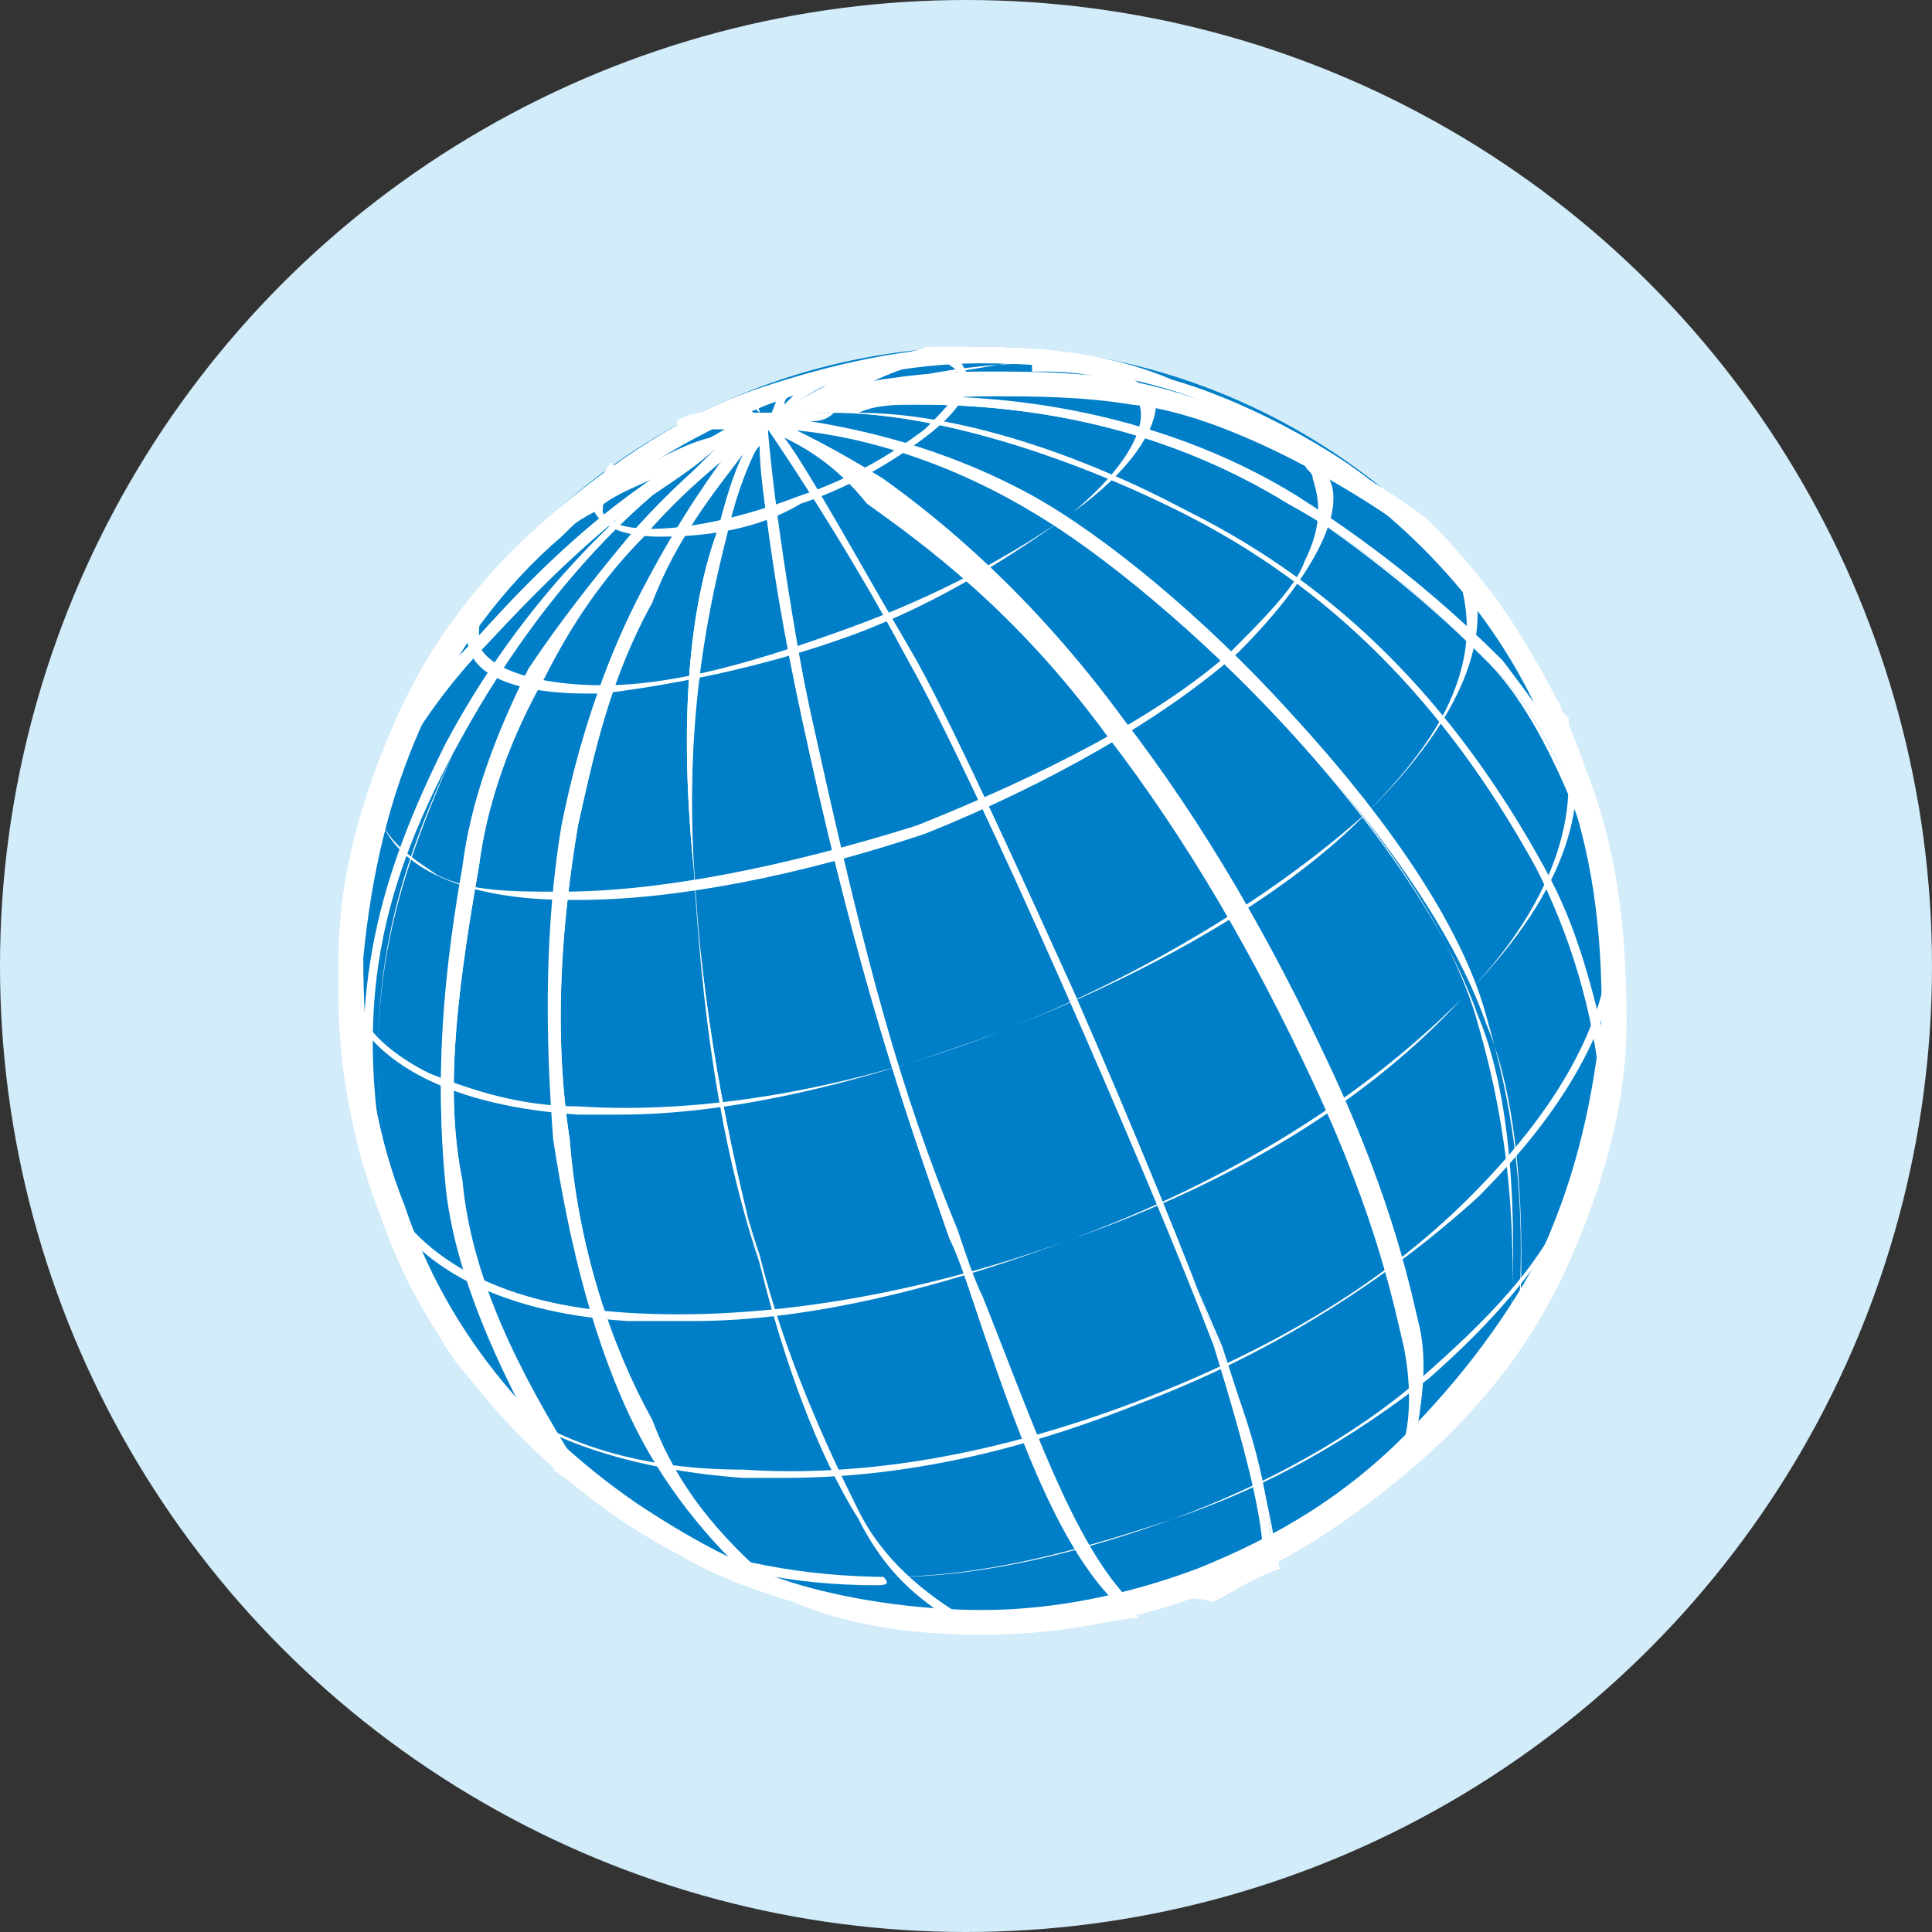 <?xml version="1.0" encoding="utf-8"?>
<!-- Generator: Adobe Illustrator 19.0.0, SVG Export Plug-In . SVG Version: 6.00 Build 0)  -->
<svg version="1.1" id="レイヤー_1" xmlns="http://www.w3.org/2000/svg" xmlns:xlink="http://www.w3.org/1999/xlink" x="0px"
	 y="0px" viewBox="0 0 23.4 23.4" enable-background="new 0 0 23.4 23.4" xml:space="preserve">
<rect x="0" y="0" width="23.4" height="23.4" fill="#333333" stroke="none"/>
<circle fill="#D2ECFA" cx="11.7" cy="11.7" r="11.7"/>
<g>
	<g>
		<circle fill="#007FC8" cx="11.9" cy="11.9" r="7.7"/>
		<path fill="#FFFFFF" d="M11.9,19.8c-0.8,0-1.6-0.1-2.3-0.4c-0.7-0.2-1.5-0.6-2.1-1c-1.3-0.9-2.4-2.2-2.9-3.7c-0.4-1-0.5-2-0.5-3.1
			c0-1,0.3-2,0.7-2.9c0.4-0.9,1-1.7,1.8-2.4c0.8-0.7,1.7-1.3,2.6-1.6c0.9-0.3,1.8-0.5,2.7-0.5c0.8,0,1.6,0.1,2.3,0.4
			c0.7,0.2,1.5,0.6,2.1,1c1.3,0.9,2.4,2.2,2.9,3.7c0.4,1,0.5,2,0.5,3.1c0,1-0.3,2-0.7,2.9c-0.4,0.9-1,1.7-1.8,2.4
			c-0.8,0.7-1.7,1.3-2.6,1.6C13.8,19.6,12.9,19.8,11.9,19.8z M11.9,4.4c-0.9,0-1.8,0.2-2.6,0.5c-1,0.4-1.8,0.9-2.5,1.6
			C6.1,7.1,5.5,7.9,5.1,8.8c-0.4,0.9-0.6,1.8-0.7,2.8c0,1,0.1,2,0.5,3c0.5,1.5,1.5,2.7,2.8,3.6c0.6,0.4,1.3,0.8,2,1
			c0.7,0.2,1.5,0.3,2.2,0.3c0.9,0,1.8-0.2,2.6-0.5c1-0.4,1.8-0.9,2.5-1.6c0.7-0.7,1.3-1.5,1.7-2.3c0.4-0.9,0.6-1.8,0.7-2.8
			c0-1-0.1-2-0.5-3c-0.5-1.5-1.5-2.7-2.8-3.6c-0.6-0.4-1.3-0.8-2-1C13.4,4.5,12.7,4.4,11.9,4.4z"/>
	</g>
	<g>
		<path fill="#FFFFFF" d="M8,6.5c-0.4,0-0.7-0.1-0.8-0.3c-0.1-0.2,0-0.3,0.2-0.6l0.1,0.1C7.4,5.9,7.3,6,7.3,6.2
			C7.4,6.5,8.4,6.5,9.7,6c0.6-0.2,1.1-0.5,1.5-0.8c0.3-0.3,0.5-0.5,0.4-0.7c-0.1-0.1-0.3-0.2-0.4-0.2l0-0.1c0.3,0,0.4,0.1,0.5,0.3
			c0.1,0.2-0.1,0.5-0.5,0.8c-0.4,0.3-0.9,0.6-1.5,0.8C9.2,6.4,8.6,6.5,8,6.5C8.1,6.5,8,6.5,8,6.5z"/>
		<path fill="#FFFFFF" d="M7.1,8.4c-0.8,0-1.3-0.2-1.4-0.5c-0.1-0.2,0-0.4,0.1-0.6l0,0C6,6.9,6.2,6.7,6.4,6.5l0.1,0.1
			C6.3,6.7,6.1,7,5.9,7.2C5.8,7.4,5.8,7.6,5.8,7.8c0.1,0.3,0.7,0.5,1.5,0.5c0.9,0,1.9-0.3,3-0.7c1.1-0.4,2-0.9,2.7-1.4
			c0.6-0.5,0.9-1,0.8-1.3c-0.1-0.1-0.2-0.3-0.4-0.3c-0.3-0.1-0.6-0.1-0.9-0.1l0-0.1c0.3,0,0.6,0.1,1,0.1l0,0
			c0.3,0.1,0.4,0.2,0.5,0.4C14,5.2,13.7,5.7,13,6.2c-0.7,0.5-1.6,1.1-2.7,1.5c-1.1,0.4-2.2,0.6-3,0.7C7.2,8.4,7.2,8.4,7.1,8.4z"/>
		<path fill="#FFFFFF" d="M7,10.9c0,0-0.1,0-0.1,0c-1.3,0-2.1-0.4-2.3-1c0-0.1-0.1-0.2-0.1-0.3l0,0l0,0c0.1-0.4,0.3-0.9,0.6-1.3
			l0.1,0.1C5,8.8,4.8,9.2,4.6,9.6c0,0.1,0,0.2,0,0.3c0.1,0.3,0.4,0.5,0.7,0.7c0.4,0.2,0.9,0.2,1.5,0.2c1.2,0,2.7-0.3,4.3-0.8
			c1.5-0.6,2.9-1.3,3.8-2.1c0.4-0.4,0.8-0.8,0.9-1.1c0.2-0.4,0.2-0.7,0.1-1c0-0.1-0.1-0.1-0.1-0.2c-0.4-0.2-0.8-0.4-1.2-0.6l0-0.1
			c0.4,0.2,0.9,0.4,1.3,0.6l0,0l0,0c0.1,0.1,0.1,0.2,0.2,0.3C16.3,6.2,15.9,7,15,7.9c-0.9,0.8-2.3,1.6-3.8,2.2
			C9.7,10.6,8.2,10.9,7,10.9z"/>
		<path fill="#FFFFFF" d="M7.5,13.5c-0.2,0-0.3,0-0.5,0c-1.5-0.1-2.5-0.6-2.8-1.4c0,0,0-0.1,0-0.1c0,0,0,0,0,0l0,0l0,0
			c0-0.4,0-0.7,0.1-1l0.1,0c0,0.3-0.1,0.6-0.1,1c0,0,0,0,0,0c0,0,0,0.1,0,0.1c0.1,0.4,0.5,0.7,0.9,0.9c0.5,0.2,1.1,0.4,1.8,0.4
			c1.5,0.1,3.3-0.2,5.1-0.9c1.8-0.7,3.4-1.6,4.4-2.6c0.5-0.5,0.9-1,1.1-1.5c0.2-0.5,0.2-0.9,0.1-1.3c0,0,0-0.1,0-0.1c0,0,0,0,0,0
			c-0.2-0.3-0.5-0.5-0.7-0.7L17,6.1c0.2,0.2,0.5,0.4,0.7,0.7l0,0l0,0c0,0,0,0,0,0c0,0,0,0.1,0.1,0.1c0.3,0.8-0.1,1.8-1.2,2.9
			c-1.1,1-2.7,2-4.5,2.7C10.5,13.1,8.9,13.5,7.5,13.5z"/>
		<path fill="#FFFFFF" d="M8.4,16c-0.3,0-0.5,0-0.8,0c-1.6-0.1-2.7-0.7-3.1-1.7l0,0c0,0,0-0.1,0-0.1c0,0,0-0.1,0-0.1l0.1,0
			c0,0,0,0.1,0,0.1c0,0,0,0.1,0,0.1c0.4,0.9,1.4,1.5,3,1.6c1.6,0.1,3.5-0.2,5.4-0.9c1.9-0.7,3.5-1.7,4.7-2.9
			c1.1-1.1,1.5-2.3,1.2-3.2c0,0,0-0.1,0-0.1c0-0.1,0-0.1-0.1-0.2l0.1-0.1c0,0.1,0,0.1,0.1,0.2c0,0,0,0.1,0,0.1l0,0
			c0.3,1-0.1,2.1-1.3,3.3C16.6,13.3,15,14.3,13,15C11.4,15.6,9.8,16,8.4,16z"/>
		<path fill="#FFFFFF" d="M9.5,17.9c-0.2,0-0.3,0-0.5,0c-1.4-0.1-2.6-0.5-3.3-1.2l0,0c-0.2-0.2-0.4-0.5-0.5-0.8l0,0c0,0,0,0,0,0
			c0,0,0,0,0,0l0.1,0c0,0,0,0,0,0c0,0,0,0,0,0c0.2,0.3,0.4,0.6,0.5,0.8c0.7,0.7,1.8,1.1,3.2,1.1c1.5,0.1,3.1-0.2,4.7-0.8
			c1.6-0.6,3-1.4,4.1-2.5c1-1,1.6-2,1.7-3c0-0.3-0.1-0.6-0.1-1c0,0,0,0,0,0c0,0,0,0,0,0l0,0l0.1,0c0,0,0,0,0,0l0,0
			c0.1,0.4,0.1,0.7,0.1,1l0,0l0,0c-0.1,1-0.7,2-1.7,3c-1.1,1-2.5,1.9-4.1,2.5C12.3,17.6,10.9,17.9,9.5,17.9z"/>
		<path fill="#FFFFFF" d="M10.6,19.2c-1,0-1.9-0.2-2.6-0.5l0,0c-0.4-0.3-0.9-0.6-1.3-0.9l0.1-0.1C7.2,18,7.6,18.3,8,18.6
			c0.8,0.3,1.7,0.5,2.8,0.5c1.1,0,2.3-0.3,3.4-0.7c1.1-0.4,2.2-1,3-1.7c0.8-0.7,1.5-1.4,1.8-2.2c0.2-0.5,0.3-1,0.4-1.5l0.1,0
			c-0.1,0.5-0.2,1.1-0.4,1.5l0,0c-0.4,0.8-1,1.5-1.8,2.2c-0.9,0.7-1.9,1.3-3.1,1.7c-1.2,0.4-2.3,0.7-3.5,0.7
			C10.8,19.2,10.7,19.2,10.6,19.2z"/>
		<g>
			<path fill="#FFFFFF" d="M19.5,13.3l-0.1,0c-0.1-1.1-0.4-2-0.8-2.8c-1.1-2-2.5-3.4-4.3-4.3c-1.4-0.7-3-1.2-4.2-1.2
				c-0.3,0-0.6,0-0.8,0.1l0-0.1C9.5,5,9.6,5,9.7,4.9l0,0l0,0c0.1,0,0.2,0,0.2,0c0,0,0,0,0,0l0,0l0,0c0,0,0,0,0,0
				c0.4,0,0.8-0.1,1.1-0.1c1.6,0,3.2,0.4,4.5,1.2c1.1,0.7,1.9,1.4,2.5,2c0.5,0.5,0.9,1.3,1.3,2.4l0,0C19.7,11.4,19.7,12.3,19.5,13.3
				z M10.4,5c1.2,0,2.7,0.5,4,1.2c1.8,0.9,3.2,2.3,4.3,4.3c0.4,0.7,0.6,1.5,0.8,2.4c0.1-0.8,0.1-1.6-0.1-2.4
				c-0.4-1.1-0.8-1.9-1.3-2.4c-0.6-0.6-1.4-1.4-2.5-2c-1.3-0.8-2.8-1.2-4.5-1.2C10.9,4.9,10.6,4.9,10.4,5z"/>
			<path fill="#FFFFFF" d="M9.4,5.2L9.4,5.2c0-0.1,0-0.2,0-0.2l0,0l0,0c0,0,0.1,0,0.1,0l0,0l0,0.1C9.5,5.1,9.4,5.2,9.4,5.2z"/>
			<path fill="#FFFFFF" d="M9.3,5.1L9.4,5c0,0,0,0,0,0l0,0l0.1,0c0,0,0.1,0,0.1,0l0,0.1c0,0,0,0,0,0c0,0,0,0,0,0l0,0l0,0
				c0,0-0.1,0-0.1,0L9.3,5.1z"/>
			<path fill="#FFFFFF" d="M19.4,10.5c-0.4-1.1-0.8-1.9-1.3-2.4c-0.6-0.6-1.4-1.4-2.5-2c-1.3-0.8-2.8-1.2-4.5-1.2
				c-0.4,0-0.7,0-1.1,0.1c0,0-0.1,0-0.2,0C9.7,5,9.6,5,9.6,5l-0.2,0l0.2-0.1c0,0,0,0,0.2-0.1c0.1,0,0.3-0.1,0.3-0.1l0,0l0,0
				c0.5-0.1,1.1-0.2,1.8-0.2c0.6,0,1.1,0,1.7,0.1c1.2,0.2,2.8,1,3.7,1.7l0,0c0.8,0.8,1.4,1.7,1.8,2.8c0.1,0.3,0.2,0.7,0.3,1.2
				L19.4,10.5z M11.2,4.8c1.6,0,3.2,0.4,4.5,1.2c1.1,0.7,1.9,1.4,2.5,2c0.3,0.4,0.7,0.9,1,1.6c0-0.1-0.1-0.2-0.1-0.3
				c-0.4-1-1-2-1.8-2.7c-0.9-0.7-2.5-1.6-3.6-1.7c-0.6-0.1-1.2-0.1-1.7-0.1c-0.7,0-1.2,0.1-1.5,0.1C10.7,4.8,10.9,4.8,11.2,4.8z"/>
			<path fill="#FFFFFF" d="M9.2,5.1L9.2,5.1C9.1,5.1,9.1,5.1,9.2,5.1C9.1,5.1,9.1,5.1,9.2,5.1L9,5l0.2,0c0,0,0,0,0,0L9.2,5.1
				C9.2,5.1,9.2,5.1,9.2,5.1L9.2,5.1z"/>
			<path fill="#FFFFFF" d="M9.7,5l0-0.1c0,0,0,0,0,0l0,0l0.1,0c0,0,0.1,0,0.1,0l0.2,0L10,5c0,0,0,0,0,0l0,0l0,0C10,5,9.9,5,9.7,5z"
				/>
			<path fill="#FFFFFF" d="M9.1,5.1L9.1,5.1C9.1,5.1,9.1,5.1,9.1,5.1L9.1,5.1L9,5l0.2,0c0,0,0,0,0.1,0l0,0l0,0.1c0,0,0,0,0,0
				L9.1,5.1L9.1,5.1C9.2,5.1,9.2,5.1,9.1,5.1L9.1,5.1z"/>
			<path fill="#FFFFFF" d="M9.8,5l0-0.1c0.1,0,0.2-0.1,0.3-0.1l0,0.1C10.1,4.9,10,5,10,5l0,0l0,0C9.9,5,9.9,5,9.8,5L9.8,5z"/>
			<path fill="#FFFFFF" d="M9.2,5.1l0-0.1c0,0,0,0,0,0l0,0l0,0c0,0,0.1,0,0.1,0l0.2,0L9.4,5l0,0l0,0l-0.1,0C9.3,5.1,9.3,5.1,9.2,5.1
				z"/>
			<path fill="#FFFFFF" d="M13.6,19.5L13.6,19.5c-0.7-0.7-1.3-2.2-1.8-3.7c-0.1-0.3-0.2-0.6-0.3-0.8c-0.6-1.7-1.1-3.2-1.7-5.9
				C9.3,6.9,9.2,5.6,9.2,5.2C9,5.4,8.4,5.8,7.8,6.5C7.3,7,6.9,7.6,6.6,8.2c-0.4,0.7-0.7,1.5-0.8,2.3c-0.3,1.7-0.4,2.8-0.2,3.8
				c0.1,1,0.5,2,1.3,3.3l-0.1,0.1c-0.9-0.8-1.6-1.8-2-2.9l0,0c-0.5-2.5-0.1-4,0.7-5.7C6.2,7.5,7.2,6.5,7.8,6
				c0.3-0.3,0.6-0.5,0.8-0.6l0-0.1C8.8,5.2,8.9,5.1,9.1,5l0,0l0.1,0c0,0,0,0,0,0l0,0l0,0c0,0,0.1,0,0.1,0l0.1,0l0,0.1
				c0,0,0,0.1,0,0.1c0.1,0.2,0.9,1.4,1.7,2.8c0.5,0.9,1.4,2.9,1.9,4c0.7,1.6,1.4,3.3,1.8,4.4c0.5,1.3,0.6,2.1,0.7,2.6l0,0l0,0
				c-0.3,0.1-0.6,0.3-0.8,0.4C14.3,19.3,14,19.4,13.6,19.5L13.6,19.5z M9.3,5.2c0,0.2,0.1,1.6,0.6,3.8c0.6,2.7,1,4.2,1.7,5.9
				c0.1,0.3,0.2,0.6,0.3,0.8c0.6,1.5,1.1,3,1.8,3.7c0.3-0.1,0.6-0.2,0.9-0.3c0.2-0.1,0.5-0.2,0.8-0.3c0-0.5-0.2-1.3-0.6-2.5
				C13.9,14.2,11.8,9.4,11,8C10.2,6.5,9.4,5.2,9.3,5.2z M4.8,14.8c0.4,1,1,1.9,1.7,2.6c-0.6-1.1-1-2.1-1.1-3c-0.1-1-0.1-2.1,0.2-3.8
				c0.1-0.8,0.4-1.6,0.8-2.4C6.8,7.5,7.2,7,7.7,6.4c0.4-0.4,0.7-0.7,1-1C8.5,5.6,8.2,5.8,7.9,6C7.2,6.6,6.3,7.6,5.5,9.1
				C4.7,10.9,4.3,12.3,4.8,14.8z M9.1,5.1L9.1,5.1C9.2,5.1,9.2,5.1,9.1,5.1C9.2,5.1,9.2,5.1,9.1,5.1L9.1,5.1
				C9.2,5.1,9.1,5.1,9.1,5.1z"/>
			<path fill="#FFFFFF" d="M15.3,18.9L15.3,18.9c0-0.5-0.2-1.3-0.6-2.6C13.9,14.2,11.8,9.4,11,8c-0.8-1.5-1.7-2.8-1.7-2.8L9.2,5
				l0.2,0.1c0,0,0.5,0.2,1.3,0.7c0.7,0.5,1.8,1.4,2.9,2.9c1,1.3,1.8,2.7,2.5,4.2c0.8,1.7,1,2.8,1.1,3.2c0.1,0.5,0,1-0.1,1.6l0,0l0,0
				C16.5,18.2,16,18.6,15.3,18.9L15.3,18.9z M9.5,5.3c0.3,0.4,0.9,1.5,1.6,2.7c0.5,0.9,1.4,2.9,1.9,4c0.7,1.6,1.4,3.3,1.8,4.4
				c0.5,1.2,0.6,2,0.6,2.5c0.5-0.3,1-0.6,1.5-1c0.2-0.6,0.2-1.1,0.1-1.6c-0.1-0.4-0.3-1.5-1.1-3.2c-0.7-1.5-1.5-2.9-2.5-4.2
				c-1.1-1.5-2.2-2.3-2.9-2.8C10.1,5.6,9.7,5.4,9.5,5.3z"/>
			<path fill="#FFFFFF" d="M4.6,9.6l-0.1,0C4.7,8.9,5,8.3,5.4,7.7l0,0c0.7-0.8,1.3-1.4,1.7-1.6c0.6-0.4,1.1-0.7,1.5-0.8l0.1,0.1
				c-0.6,0.3-1.5,1-2.8,2.4C5.4,8.3,5,8.9,4.6,9.6z M5.5,7.8C5.3,8,5.2,8.3,5,8.7c0.2-0.4,0.5-0.7,0.8-1c0.8-0.9,1.5-1.5,2.1-1.9
				C7.7,5.9,7.4,6,7.2,6.2C6.8,6.4,6.2,6.9,5.5,7.8z"/>
			<path fill="#FFFFFF" d="M4.7,14.8C4.7,14.8,4.7,14.8,4.7,14.8c0-0.1,0-0.1-0.1-0.1c-0.3-0.8-0.5-1.7-0.5-2.6
				c0-0.8,0.1-1.7,0.4-2.5l0,0c0.3-0.8,0.8-1.4,1.3-1.9c1.3-1.4,2.3-2.1,2.9-2.4l0,0c0.3-0.1,0.4-0.1,0.5-0.1c0,0,0,0,0,0l0.2,0
				L9.1,5.2c0,0-0.5,0.2-1.2,0.8C7.2,6.6,6.3,7.6,5.5,9.1c-0.9,1.7-1.3,3.2-0.7,5.7L4.7,14.8z M4.6,9.6c-0.3,0.8-0.4,1.6-0.4,2.5
				c0,0.7,0.1,1.3,0.3,1.9c-0.3-2,0.1-3.4,0.9-5C6.2,7.5,7.2,6.5,7.8,6C8,5.8,8.2,5.7,8.4,5.6c-0.6,0.4-1.4,1-2.5,2.2
				C5.4,8.3,5,8.9,4.6,9.6z"/>
			<path fill="#FFFFFF" d="M9.3,19.3c-1-0.3-1.8-0.9-2.6-1.6l0,0l0,0c-0.7-1.3-1.1-2.3-1.3-3.4c-0.1-1-0.1-2.1,0.2-3.8
				c0.1-0.8,0.4-1.6,0.8-2.4C6.8,7.5,7.2,7,7.7,6.4c0.8-0.9,1.6-1.4,1.6-1.4l0.1,0.1C9,5.4,8.4,6.2,7.8,7.3C7.4,8.2,7.2,9.1,7,10
				c-0.2,1.2-0.3,2.5-0.1,3.8c0.1,1.3,0.5,2.5,1,3.4C8.2,18,8.7,18.6,9.3,19.3L9.3,19.3z M6.8,17.6c0.7,0.6,1.4,1.1,2.3,1.4
				c-0.5-0.5-1-1.1-1.3-1.8c-0.5-1-0.8-2.2-1-3.5c-0.1-1.3-0.1-2.6,0.1-3.8C7,9,7.3,8.1,7.7,7.3c0.4-0.8,0.8-1.4,1.1-1.8
				c-0.3,0.2-0.7,0.6-1.1,1C7.3,7,6.9,7.6,6.6,8.2c-0.4,0.7-0.7,1.5-0.8,2.3c-0.3,1.7-0.4,2.8-0.2,3.8C5.7,15.4,6,16.4,6.8,17.6z"/>
			<path fill="#FFFFFF" d="M11.9,19.7L11.9,19.7c-0.1,0-0.1,0-0.2,0l0,0l0,0c-0.6-0.3-1-0.7-1.3-1.3c-0.5-0.8-0.9-1.9-1.2-3.1
				c-0.4-1.5-0.7-3.1-0.8-4.8C8.2,8.5,8.4,7.2,8.7,6.4c0.3-0.9,0.5-1.3,0.5-1.3L9.3,5l0,0.2c0,0,0.1,1.4,0.6,3.9
				c0.6,2.7,1,4.2,1.7,5.9c0.1,0.3,0.2,0.6,0.3,0.8c0.6,1.6,1.1,3,1.8,3.7l0.1,0.1l-0.1,0C13.1,19.7,12.5,19.7,11.9,19.7z
				 M11.7,19.6c0.6,0,1.2,0,1.8-0.2c-0.7-0.7-1.2-2.1-1.7-3.6c-0.1-0.3-0.2-0.6-0.3-0.8c-0.6-1.7-1.1-3.2-1.7-5.9
				c-0.4-2-0.6-3.2-0.6-3.7C9.1,5.5,8.9,5.9,8.8,6.4c-0.2,0.8-0.5,2.1-0.4,4c0.1,1.7,0.3,3.3,0.8,4.8c0.3,1.2,0.8,2.3,1.2,3.1
				C10.7,18.9,11.2,19.3,11.7,19.6z"/>
			<path fill="#FFFFFF" d="M11.7,19.7c-0.8,0-1.6-0.2-2.4-0.4l0,0l0,0c-0.6-0.5-1.2-1.2-1.6-2c-0.5-1-0.8-2.2-1-3.5
				c-0.1-1.3-0.1-2.6,0.1-3.8C7,9,7.3,8.1,7.7,7.3C8.3,6.1,9,5.3,9.2,5.1l0.1,0.1c0,0-0.3,0.4-0.5,1.3c-0.2,0.8-0.5,2.1-0.4,4
				c0.1,1.7,0.3,3.3,0.8,4.8c0.3,1.2,0.8,2.3,1.2,3.1c0.3,0.6,0.8,1,1.3,1.3L11.7,19.7z M9.4,19.2c0.7,0.2,1.4,0.4,2.1,0.4
				c-0.5-0.3-0.8-0.7-1.1-1.2c-0.5-0.8-0.9-1.9-1.2-3.1c-0.4-1.5-0.7-3.1-0.8-4.8C8.2,8.5,8.4,7.2,8.7,6.4C8.8,6,8.9,5.7,9,5.5
				c-0.3,0.4-0.8,1-1.1,1.8C7.4,8.2,7.2,9.1,7,10c-0.2,1.2-0.3,2.5-0.1,3.8c0.1,1.3,0.5,2.5,1,3.4C8.2,18,8.7,18.6,9.4,19.2z"/>
			<path fill="#FFFFFF" d="M18.5,16.1l-0.1,0c0.1-1.8-0.1-3-0.4-3.7c-0.8-2.3-3.8-5.2-5.5-6.2c-1.5-0.9-2.8-1-3.1-1c0,0,0,0,0,0
				l0-0.1C9.6,5,9.8,5,10.2,5c1.2,0,2.8,0.5,4.2,1.2c1.8,0.9,3.2,2.3,4.3,4.3c0.4,0.8,0.7,1.7,0.8,2.8l0,0l0,0
				C19.4,14.3,19,15.2,18.5,16.1z M9.8,5.1c0.6,0.1,1.6,0.3,2.7,0.9c0.9,0.5,2.1,1.5,3.1,2.6c1.2,1.3,2.1,2.6,2.4,3.7
				c0.2,0.7,0.5,1.8,0.4,3.5c0.5-0.8,0.8-1.7,1-2.6c-0.1-1.1-0.4-2-0.8-2.7c-1.1-2-2.5-3.4-4.3-4.3c-1.4-0.7-3-1.2-4.2-1.2
				C10,5.1,9.9,5.1,9.8,5.1z"/>
			<path fill="#FFFFFF" d="M16.9,17.9l0.1-0.2c0.2-0.6,0.2-1.1,0.1-1.6c-0.1-0.4-0.3-1.5-1.1-3.2c-0.7-1.5-1.5-2.9-2.5-4.2
				c-1.1-1.5-2.2-2.3-2.9-2.8C9.8,5.4,9.3,5.2,9.3,5.2l0-0.1c0,0,0,0,0,0c0.2,0,1.6,0,3.1,1c0.9,0.5,2.1,1.5,3.1,2.6
				c1.2,1.3,2.1,2.6,2.4,3.7c0.2,0.7,0.5,1.9,0.4,3.7l0,0l0,0c-0.4,0.6-0.9,1.2-1.4,1.7L16.9,17.9z M9.6,5.2c0.2,0.1,0.6,0.3,1,0.6
				c0.7,0.5,1.8,1.4,2.9,2.9c1,1.3,1.8,2.7,2.5,4.2c0.8,1.7,1,2.8,1.1,3.2c0.1,0.4,0,0.9-0.1,1.4c0.5-0.4,0.9-0.9,1.3-1.5
				c0.1-1.8-0.1-3-0.4-3.7c-0.8-2.3-3.8-5.2-5.5-6.2C11.2,5.4,10.1,5.2,9.6,5.2z"/>
			<path fill="#FFFFFF" d="M9.5,5l0.1-0.1c0.3-0.2,1.1-0.6,1.7-0.7l0,0c0.2,0,0.4,0,0.6,0c0.5,0,1.1,0.1,1.6,0.2l0,0.1
				c-0.3,0-0.6-0.1-0.9-0.1c-0.7,0-1.7,0.1-2.9,0.6C9.7,5,9.7,5,9.6,5L9.5,5z M11.3,4.4c-0.3,0-0.7,0.2-1.1,0.4
				c0.8-0.2,1.4-0.3,2-0.4c-0.1,0-0.2,0-0.3,0C11.7,4.3,11.5,4.3,11.3,4.4z"/>
			<path fill="#FFFFFF" d="M9.6,5l0-0.1c0,0,0,0,0,0c0,0,0,0,0,0l0,0l0,0c0,0,0.1,0,0.1,0c0,0,0,0,0.1,0l0,0.1l0,0c0,0,0,0,0,0l0,0
				l0,0C9.7,5,9.7,5,9.6,5C9.7,5,9.6,5,9.6,5z"/>
			<path fill="#FFFFFF" d="M9.4,5.2l0-0.1c0,0,0.1-0.1,0.3-0.1l0,0l0,0c0,0,0,0,0.1,0c0,0,0,0,0.1,0l0,0.1C9.7,5.1,9.5,5.1,9.4,5.2z
				"/>
			<path fill="#FFFFFF" d="M9.4,5.2l-0.1,0c0,0,0,0,0-0.1l0,0l0,0c0,0,0,0,0,0l0.2,0L9.5,5C9.5,5.1,9.4,5.1,9.4,5.2z"/>
			<path fill="#FFFFFF" d="M9.3,5.1L9.3,5.1c0.1-0.2,0.1-0.3,0.2-0.4l0,0l0,0c0.2-0.1,0.5-0.1,0.7-0.2l0,0.1C10.1,4.6,9.7,4.8,9.5,5
				l0,0l0,0c0,0,0,0,0,0C9.4,5.1,9.4,5.1,9.3,5.1L9.3,5.1z M9.6,4.7c0,0.1-0.1,0.1-0.1,0.2c0.1-0.1,0.2-0.2,0.3-0.3
				C9.8,4.6,9.7,4.7,9.6,4.7z"/>
			<path fill="#FFFFFF" d="M9.3,5.1L9.3,5.1L9.3,5.1L9.3,5.1c0-0.1,0-0.1,0-0.1l0,0l0,0c0,0,0,0,0,0c0,0,0,0,0,0l0.2,0L9.5,5
				c0,0,0,0,0,0l0,0l0,0c0,0,0,0,0,0C9.4,5.1,9.4,5.1,9.3,5.1L9.3,5.1z"/>
			<path fill="#FFFFFF" d="M9.2,5.1C9.2,5.1,9.2,5.1,9.2,5.1C9.2,5.1,9.2,5.1,9.2,5.1C9.2,5.1,9.2,5.1,9.2,5.1L9,5.1L9.1,5
				c0,0,0,0,0,0l0,0l0,0c0,0,0,0,0,0c0,0,0,0,0,0L9.2,5.1z"/>
			<path fill="#FFFFFF" d="M8.2,5.2l0-0.1C8.3,5,8.6,5,8.8,4.9c0.1,0,0.2-0.1,0.3-0.1l0,0l0,0c0,0.1,0.1,0.1,0.1,0.2
				c0,0,0,0.1,0,0.1l0.1,0.1l-0.1,0c0,0,0,0-0.1,0c0,0-0.1,0-0.1,0l0,0c0,0,0,0-0.1,0c-0.1,0-0.2,0-0.3,0l0,0c-0.1,0-0.2,0-0.3,0
				C8.3,5.2,8.3,5.2,8.2,5.2z M9.1,4.9C9,4.9,8.9,4.9,8.8,5c0,0,0,0,0,0C8.9,5,9,5,9.1,4.9C9.1,5,9.1,5,9.2,5C9.2,5,9.1,4.9,9.1,4.9
				z"/>
			<path fill="#FFFFFF" d="M9.1,5.1L9.1,5.1C9.1,5.1,9.1,5.1,9.1,5.1C9.1,5.1,9.1,5.1,9.1,5.1l0-0.1c0,0,0,0,0.1,0l0,0l0,0
				c0,0,0,0,0,0l0.1,0.1L9.1,5.1C9.2,5.1,9.1,5.1,9.1,5.1L9.1,5.1z"/>
			<path fill="#FFFFFF" d="M9.2,5.1L9.2,5.1C9.1,5.1,9.1,5.1,9.2,5.1C9.1,5.1,9.1,5.1,9.2,5.1l0-0.1c0,0,0,0,0,0l0,0l0,0
				c0,0,0,0,0,0c0,0,0,0,0,0l0.1,0.1L9.2,5.1C9.2,5.1,9.2,5.1,9.2,5.1L9.2,5.1z"/>
		</g>
	</g>
</g>
</svg>
